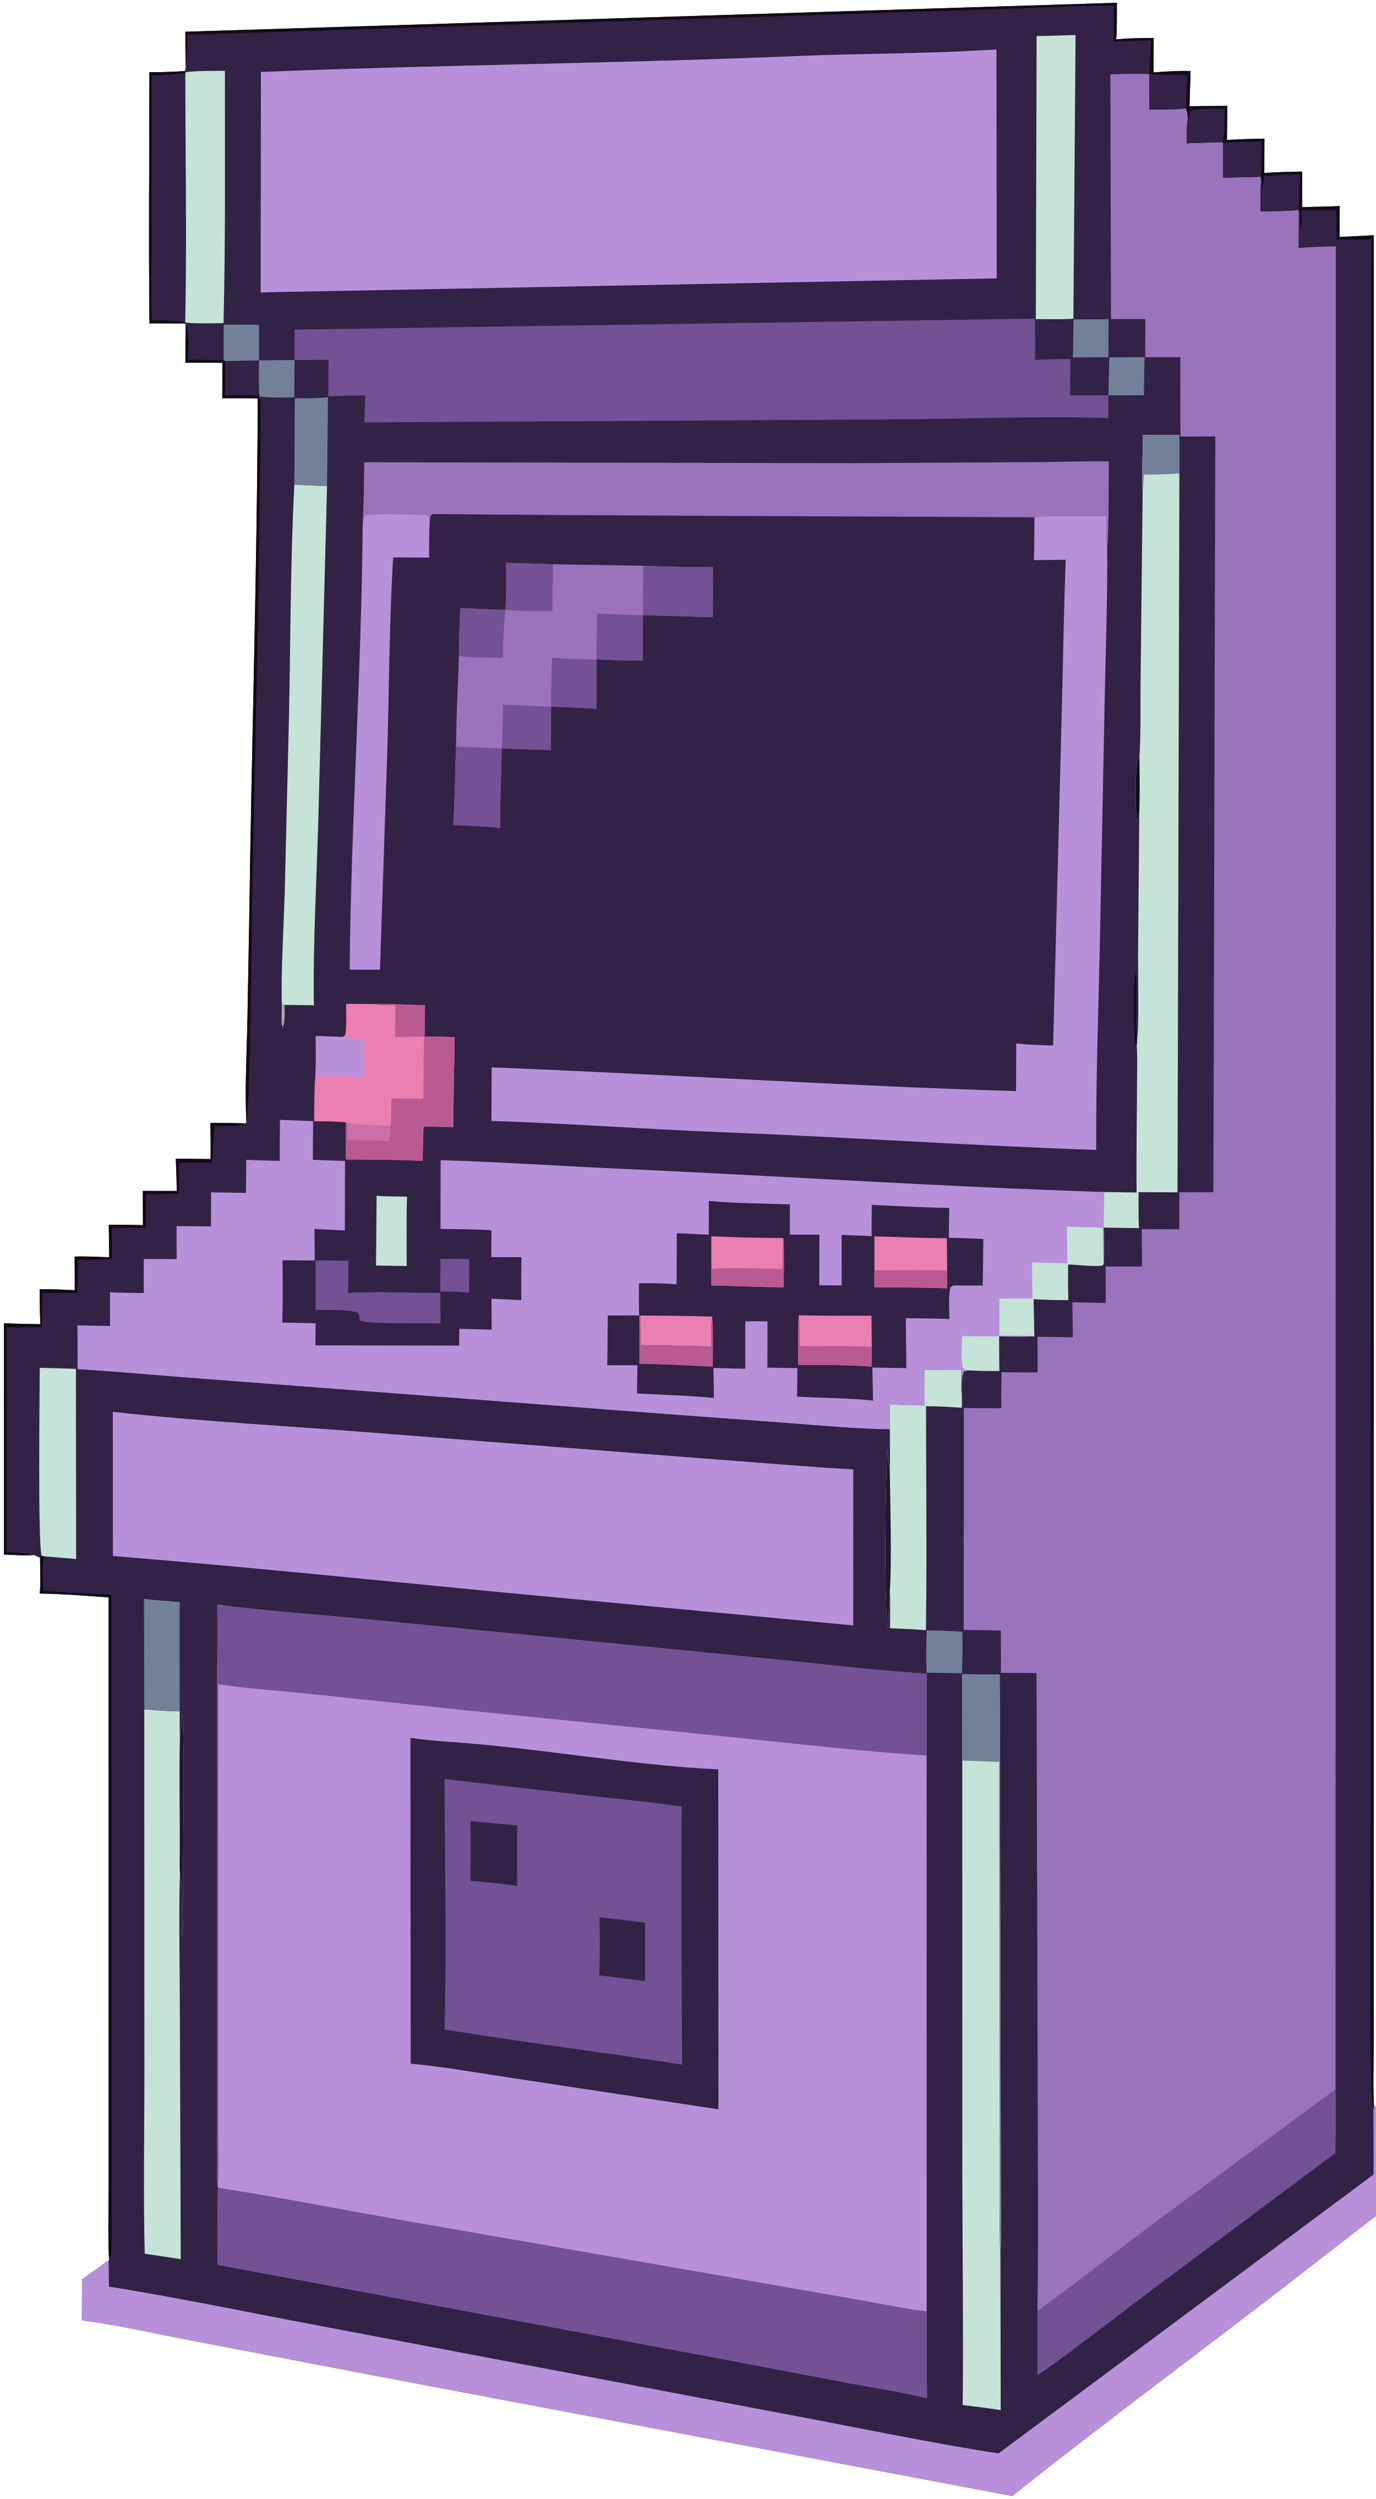 <?xml version="1.0" encoding="utf-8" ?><svg xmlns="http://www.w3.org/2000/svg" xmlns:xlink="http://www.w3.org/1999/xlink" width="728" height="1322" viewBox="0 0 728 1322"><clipPath id="cl_3"><rect y="-1.5258789e-05" width="728" height="1322"/></clipPath><g clip-path="url(#cl_3)"><path fill="#322245" transform="translate(-133 -105)" d="M231.058 121.79L723.929 106.477C723.876 111.724 724.033 120.899 723.519 125.826C730.551 125.211 736.331 125.119 743.405 125.062C743.36 131.049 743.212 137.332 743.289 143.291C749.857 142.872 756.325 142.317 762.901 142.581L762.311 161.172L782.349 161.032L782.141 179.02C788.875 178.679 795.219 178.432 801.96 178.352L801.907 196.508C808.785 196.073 815.083 195.891 821.977 195.783L821.931 214.556C828.324 214.387 835.453 214.355 841.777 214L841.693 230.381L859.812 229.454L859.811 902.837L859.801 1116.66L859.8 1184.61C859.802 1193.84 859.314 1210.87 859.966 1219.59L860.58 1219.56C865.898 1220.84 882.588 1222.03 889.046 1222.65L889.073 1256.27C868.008 1271.66 847.027 1287.98 826.432 1304.02C774.137 1344.76 720.357 1384.2 668.508 1425.45L335.713 1362.64L232.958 1342.94C215.486 1339.6 193.553 1334.66 176.319 1332.56L176.382 1310.8C180.067 1308.14 186.264 1303.97 189.612 1301.25L190.413 1301.2L190.696 1300.29C190.016 1289.15 190.508 1271.95 190.5 1260.47L190.484 1183.98L190.463 950.072C178.557 949.268 165.9 948.187 154.025 948.045C154.555 942.757 154.24 934.662 154.171 929.084L150.879 927.641C145.817 928.031 140.197 927.634 135.083 927.416L135.079 805.001C141.207 805.383 148.161 805.396 154.363 805.532C154.046 799.667 154.072 792.961 153.97 787.021C160.361 786.989 166.134 787.238 172.512 787.552C172.628 781.785 172.494 775.609 172.464 769.806C177.763 769.499 185.268 769.956 190.762 770.143L190.553 752.944C196.402 752.851 202.717 753.037 208.598 753.114L208.56 735.045L226.541 735.065C226.443 729.304 226.263 723.742 226.005 717.987C232.125 717.984 238.261 718.103 244.381 718.191C244.531 711.787 244.407 705.424 244.322 699.019C250.529 698.997 256.369 699.098 262.573 699.307L263.367 698.725C262.515 682.731 263.398 664.316 263.831 648.267L264.884 589.759C266.107 498.483 269.044 407.064 269.369 315.76C263.26 315.606 256.742 315.706 250.597 315.695L250.647 296.964C244.131 296.805 237.6 296.884 231.081 296.918C231.045 290.124 231.1 283.537 231.247 276.745L230.588 276.078L212.074 276.028C211.616 231.946 212.009 187.305 212.058 143.188C218.812 143.192 224.128 143.131 230.845 142.579L231.213 140.636C231.144 134.363 231.038 128.061 231.058 121.79Z"/><path fill="#9B73BC" transform="translate(-133 -105)" d="M720.461 144.313C727.454 144.12 734.007 143.918 741.002 144.147C747.32 145.061 754.674 144.696 761.132 144.582C761.068 147.488 760.211 160.342 760.549 162.398C761.324 165.121 761.397 165.603 761.401 168.433C760.701 172.053 760.892 177.006 760.897 180.794L779.59 180.18L780.063 180.576L780.047 199.025L799.828 198.467L800.333 200.062C799.691 205.503 799.916 211.263 799.97 216.762C804.149 216.691 816.767 216.719 820.132 215.928L820.002 236.201C826.837 235.715 832.908 235.428 839.757 235.3L839.606 1210.38L742.056 1282.35C721.891 1297.44 702.283 1312.96 681.882 1327.75C682.442 1286.18 682.002 1243.69 681.993 1202.06L681.385 990.094L662.547 990.011C662.634 982.604 662.529 975.008 662.512 967.584L642.872 967.279L642.934 849.922L662.792 849.992C662.654 843.799 662.836 837.201 662.911 830.972L681.962 831.063L681.95 812.248C688.111 812.226 694.426 812.378 700.599 812.463L700.359 793.928L718.034 794.313L717.923 774.996L737.144 774.983C737.253 768.568 737.083 761.732 737.031 755.282C743.631 755.211 750.321 755.279 756.93 755.293L756.964 735.713L774.963 735.766L775.977 335.911L757.581 335.942C757.39 322.054 757.515 307.86 757.487 293.945L738.908 293.996L738.965 273.784L720.804 273.783L720.461 144.313Z"/><path fill="#322245" transform="translate(-133 -105)" d="M741.002 144.147C747.32 145.061 754.674 144.696 761.132 144.582C761.068 147.488 760.211 160.342 760.549 162.398C754.526 163.149 747.185 162.957 741.031 162.984L741.002 144.147Z"/><path fill="#725194" transform="translate(-133 -105)" d="M288.792 279.365L680.559 273.573C680.6 280.624 680.807 288.413 680.603 295.403C687.007 295.129 692.917 294.903 699.331 294.95L699.168 314.186L719.421 314.157L719.371 326.179C682.778 324.91 640.461 326.82 603.28 326.893L325.782 328.471L326.213 314.186C319.458 314.206 313.421 314.334 306.678 314.7L306.791 295.349L288.819 295.482L288.792 279.365Z"/><path fill="#B890DA" transform="translate(-133 -105)" d="M860.58 1219.56C865.898 1220.84 882.588 1222.03 889.046 1222.65L889.073 1256.27C868.008 1271.66 847.027 1287.98 826.432 1304.02C774.137 1344.76 720.357 1384.2 668.508 1425.45L335.713 1362.64L232.958 1342.94C215.486 1339.6 193.553 1334.66 176.319 1332.56L176.382 1310.8C180.067 1308.14 186.264 1303.97 189.612 1301.25L190.413 1301.2C190.665 1305.28 190.577 1310.52 190.627 1314.7C227.192 1320.47 266.654 1328.79 303.338 1335.66L553.089 1382.97C587.49 1389.46 626.87 1397.64 661.266 1402.95L859.737 1255.37L859.672 1220.57L859.966 1219.59L860.58 1219.56Z"/><path fill="#725194" transform="translate(-133 -105)" d="M839.606 1210.38C839.974 1221.64 839.722 1232.78 839.551 1244.04L740.271 1318.06C721.087 1332.5 701.512 1348.03 681.871 1361.67L681.882 1327.75C702.283 1312.96 721.891 1297.44 742.056 1282.35L839.606 1210.38Z"/><path fill="#C5E4D7" transform="translate(-133 -105)" d="M212.058 143.188C218.812 143.192 224.128 143.131 230.845 142.579L231.261 143.166C236.936 142.419 245.975 142.536 251.987 142.463C251.954 186.094 252.367 232.421 251.249 275.973C246.93 276.007 234.429 276.325 231 275.553L230.588 276.078L212.074 276.028C211.616 231.946 212.009 187.305 212.058 143.188Z"/><path fill="#322245" transform="translate(-133 -105)" d="M212.058 143.188C218.812 143.192 224.128 143.131 230.845 142.579L231.261 143.166L231.057 143.852C231.064 186.818 231.889 232.833 231 275.553L230.588 276.078L212.074 276.028C211.616 231.946 212.009 187.305 212.058 143.188Z"/><path fill="#120B18" transform="translate(-133 -105)" d="M212.058 143.188C218.812 143.192 224.128 143.131 230.845 142.579L231.261 143.166L231.057 143.852C225.156 144.287 219.156 144.832 213.248 144.853L213.252 231.696C213.265 243.983 212.654 262.743 213.415 274.324C219.935 274.426 224.572 274.501 231 275.553L230.588 276.078L212.074 276.028C211.616 231.946 212.009 187.305 212.058 143.188Z"/><path fill="#120B18" transform="translate(-133 -105)" d="M231.058 121.79L723.929 106.477C723.876 111.724 724.033 120.899 723.519 125.826C730.551 125.211 736.331 125.119 743.405 125.062C743.36 131.049 743.212 137.332 743.289 143.291C749.857 142.872 756.325 142.317 762.901 142.581L762.311 161.172L782.349 161.032L782.141 179.02C788.875 178.679 795.219 178.432 801.96 178.352L801.907 196.508C808.785 196.073 815.083 195.891 821.977 195.783L821.931 214.556C828.324 214.387 835.453 214.355 841.777 214L841.693 230.381L859.812 229.454L859.811 902.837L859.801 1116.66L859.8 1184.61C859.802 1193.84 859.314 1210.87 859.966 1219.59L859.672 1220.57C857.203 1216.64 858.171 1107.31 858.17 1093.68L858.163 871.664L858.517 231.735C852.238 231.91 846.411 231.849 840.132 231.737L840.07 216.086L821.818 216.125C821.762 219.933 821.745 223.803 821.56 227.601C820.665 223.711 821.236 220.132 820.132 215.928C816.767 216.719 804.149 216.691 799.97 216.762C799.916 211.263 799.691 205.503 800.333 200.062L799.828 198.467L780.047 199.025L780.063 180.576L779.59 180.18L760.897 180.794C760.892 177.006 760.701 172.053 761.401 168.433C761.397 165.603 761.324 165.121 760.549 162.398C760.211 160.342 761.068 147.488 761.132 144.582C754.674 144.696 747.32 145.061 741.002 144.147C741.469 137.928 741.743 132.484 741.868 126.25C735.493 126.756 728.706 126.74 722.288 126.852C722.23 120.647 722.345 114.245 722.376 108.022C705.505 107.819 687.455 108.945 670.474 109.527L578.951 112.488L232.25 123.352C232.002 129.224 231.669 134.776 231.213 140.636C231.144 134.363 231.038 128.061 231.058 121.79Z"/><path fill="#322245" transform="translate(-133 -105)" d="M801.738 198.325C808.879 197.58 813.523 197.315 820.702 197.297C820.685 198.572 820.189 216.102 820.132 215.928C816.767 216.719 804.149 216.691 799.97 216.762C799.916 211.263 799.691 205.503 800.333 200.062L800.977 205.45L801.738 198.325Z"/><path fill="#322245" transform="translate(-133 -105)" d="M780.063 180.576C786.86 179.872 793.656 179.991 800.488 179.978C800.481 185.835 800.721 192.77 799.828 198.467L780.047 199.025L780.063 180.576Z"/><path fill="#322245" transform="translate(-133 -105)" d="M761.401 168.433C762.214 166.767 762.505 165.645 762.874 163.827C765.078 162.098 777.282 162.463 780.908 162.418C780.936 167.26 781.386 175.937 779.59 180.18L760.897 180.794C760.892 177.006 760.701 172.053 761.401 168.433Z"/><path fill="#C5E4D7" transform="translate(-133 -105)" d="M154.017 828.613L173.151 829.141L173.289 929.777L156.559 928.344L155.023 928.098C152.974 921.665 154.007 840.779 154.017 828.613Z"/><path fill="#120B18" transform="translate(-133 -105)" d="M231.247 276.745C233.381 279.157 232.654 291.329 232.582 295.259L251.306 295.481L252.136 296.076L270.023 295.634C269.995 299.766 269.694 311.399 270.327 314.809C271.401 319.481 270.73 350.152 270.62 356.861L269.524 430.5L266.537 575.107C266.287 589.943 265.29 694.15 263.367 698.725C262.515 682.731 263.398 664.316 263.831 648.267L264.884 589.759C266.107 498.483 269.044 407.064 269.369 315.76C263.26 315.606 256.742 315.706 250.597 315.695L250.647 296.964C244.131 296.805 237.6 296.884 231.081 296.918C231.045 290.124 231.1 283.537 231.247 276.745Z"/><path fill="#322245" transform="translate(-133 -105)" d="M270.023 295.634C269.995 299.766 269.694 311.399 270.327 314.809C266.951 313.715 256.218 314.101 252.189 314.131L252.136 296.076L270.023 295.634Z"/><path fill="#120B18" transform="translate(-133 -105)" d="M155.023 928.098L156.559 928.344C154.806 930.897 155.894 942.473 155.911 946.531C167.986 947.492 179.896 948.037 191.991 948.616L192.047 1178.27C192.053 1216.3 192.089 1254.32 192.015 1292.35C192.011 1294.45 192.276 1298.91 190.696 1300.29C190.016 1289.15 190.508 1271.95 190.5 1260.47L190.484 1183.98L190.463 950.072C178.557 949.268 165.9 948.187 154.025 948.045C154.555 942.757 154.24 934.662 154.171 929.084L155.023 928.098Z"/><path fill="#120B18" transform="translate(-133 -105)" d="M244.322 699.019C250.529 698.997 256.369 699.098 262.573 699.307C259.225 701.255 250.55 700.672 246.257 700.588C246.087 707.828 246.033 712.374 245.018 719.522L244.93 720.107C239.067 719.994 233.573 719.871 227.702 720.093L227.681 736.485C221.729 736.624 216.138 736.719 210.18 736.608L210.094 754.584L192.348 754.454L192.109 771.104C186.066 771.379 180.277 771.669 174.223 771.62L174.064 789.019L155.417 788.976L155.163 807.102L136.612 807.158L136.526 925.815C140.616 926.49 148.006 926.748 150.879 927.641C145.817 928.031 140.197 927.634 135.083 927.416L135.079 805.001C141.207 805.383 148.161 805.396 154.363 805.532C154.046 799.667 154.072 792.961 153.97 787.021C160.361 786.989 166.134 787.238 172.512 787.552C172.628 781.785 172.494 775.609 172.464 769.806C177.763 769.499 185.268 769.956 190.762 770.143L190.553 752.944C196.402 752.851 202.717 753.037 208.598 753.114L208.56 735.045L226.541 735.065C226.443 729.304 226.263 723.742 226.005 717.987C232.125 717.984 238.261 718.103 244.381 718.191C244.531 711.787 244.407 705.424 244.322 699.019Z"/><path fill="#738198" transform="translate(-133 -105)" d="M719.89 294.034L738.555 293.977C738.405 300.683 738.218 307.375 738.266 314.083L719.421 314.157L719.89 294.034Z"/><path fill="#738198" transform="translate(-133 -105)" d="M288.819 295.482L288.721 315.219C283.313 315.238 275.505 315.508 270.327 314.809C269.694 311.399 269.995 299.766 270.023 295.634L288.819 295.482Z"/><path fill="#738198" transform="translate(-133 -105)" d="M251.378 276.732L270.032 276.783L270.023 295.634L252.136 296.076L251.306 295.481L251.378 276.732Z"/><path fill="#B890DA" transform="translate(-133 -105)" d="M247.939 953.826C269.716 956.953 298.35 958.986 320.696 961.05L426.523 971.373L548.154 983.391C571.882 985.764 599.58 989.093 623.245 990.397C623.443 1004.71 623.26 1019.42 623.248 1033.77L623.28 1327.68L623.422 1373.7C612.317 1370.87 595.69 1368.27 584.166 1366.11L513 1352.61L248.141 1303.11C248.124 1289.63 247.969 1275.81 248.304 1262.37L248.173 1261.65C247.569 1258.71 247.787 1242 247.79 1237.87L247.792 1184.8L247.724 1022.82C247.73 999.737 248.201 976.96 247.939 953.826Z"/><path fill="#725194" transform="translate(-133 -105)" d="M247.939 953.826C269.716 956.953 298.35 958.986 320.696 961.05L426.523 971.373L548.154 983.391C571.882 985.764 599.58 989.093 623.245 990.397C623.443 1004.71 623.26 1019.42 623.248 1033.77C588.172 1031.47 548.127 1026.87 512.924 1023.25L379.832 1009.85L293.814 1000.81C281.943 999.591 259.011 997.937 248.412 995.879L248.411 1179.41L248.457 1234.05C248.465 1240.2 248.836 1256.18 248.173 1261.65C247.569 1258.71 247.787 1242 247.79 1237.87L247.792 1184.8L247.724 1022.82C247.73 999.737 248.201 976.96 247.939 953.826Z"/><path fill="#725194" transform="translate(-133 -105)" d="M248.304 1262.37C279.976 1267.28 312.89 1273.74 344.597 1279.34L522.733 1310.37L590.304 1322.22C596.887 1323.38 617.355 1327.38 623.28 1327.68L623.422 1373.7C612.317 1370.87 595.69 1368.27 584.166 1366.11L513 1352.61L248.141 1303.11C248.124 1289.63 247.969 1275.81 248.304 1262.37Z"/><path fill="#322245" transform="translate(-133 -105)" d="M350.139 1024.38C356.539 1025.28 364.268 1026.08 370.751 1026.51C417.447 1029.6 466.49 1038.89 513.009 1041.05L513.104 1220.88L404.276 1204.39C387.57 1201.88 366.766 1198.2 350.287 1196.76L350.139 1024.38Z"/><path fill="#725194" transform="translate(-133 -105)" d="M368.189 1046.15L445.652 1055.1C460.55 1056.79 479.197 1058.43 493.692 1060.78C493.202 1105.84 493.726 1152.14 493.886 1197.28C452.161 1190.66 409.683 1185.46 368.19 1178.67C369.31 1136.32 368.349 1088.69 368.189 1046.15Z"/><path fill="#322245" transform="translate(-133 -105)" d="M381.982 1068.45L406.685 1070.7C406.447 1081.24 406.629 1092.25 406.648 1102.82C399.703 1101.44 389.026 1100.63 381.89 1100.06C382.144 1089.85 381.969 1078.73 381.982 1068.45Z"/><path fill="#322245" transform="translate(-133 -105)" d="M450.237 1119.35C458.3 1120.17 466.264 1121.16 474.303 1122.16C474.165 1132.31 474.303 1142.85 474.312 1153.03L450.1 1150.02C450.466 1139.8 450.312 1129.58 450.237 1119.35Z"/><path fill="#B890DA" transform="translate(-133 -105)" d="M281.097 697.441L298.66 698.127L298.509 718.517C304.205 718.849 309.834 718.995 315.534 719.158L315.463 755.964L299.358 755.155L299.505 771.81L282.472 771.746C282.549 782.75 282.68 793.666 282.355 804.67L300.012 805.067L299.853 816.744L375.904 816.863L376.036 807.992L393.12 808.433L393.046 792.057L408.79 792.794C408.741 785.256 408.837 777.628 408.872 770.082L392.916 770.06L393.027 755.837C384.209 755.301 374.932 755.269 366.066 755.103L366.127 718.771C397.254 719.669 428.748 721.857 459.896 723.251C545.485 727.079 631.579 732.871 717.18 735.605C717.118 740.706 716.719 749.655 716.993 754.445C717.074 760.736 717.264 767.206 716.975 773.478L716.365 774.449C712.358 775.207 702.747 774.013 698.076 773.92C698.055 780.084 697.902 786.718 698.207 792.839C692.407 792.702 685.493 792.699 679.823 792.235L680.214 811.904C673.973 812.357 667.837 812.129 661.586 812.007C661.622 818.052 661.582 824.255 661.7 830.283C657.224 830.219 650.183 830.335 645.915 829.912L643.054 830.495C640.814 834.368 642.448 844.336 641.913 849.742C641.58 843.054 641.558 836.473 641.505 829.78L622.062 829.682C622.046 835.802 621.898 842.475 622.059 848.549L603.819 848.057L603.779 861.133C587.044 860.979 566.995 859.114 550.21 857.849L474.913 852.265L242.915 834.607C219.969 832.927 196.995 830.738 174.053 829.32L173.987 806.139L191.239 806.522L191.213 788.632C196.759 789 203.391 788.958 209.043 789.052L209.039 771.035L226.457 771.105L226.415 753.628L244.598 753.79L244.684 735.773L263.148 736.074L263.275 718.585C269.153 718.892 275.106 718.98 280.995 719.12L281.097 697.441Z"/><path fill="#C5E4D7" transform="translate(-133 -105)" d="M697.56 754.011C703.715 754.039 710.288 754.338 716.475 754.51C716.508 760.806 716.417 767.216 716.975 773.478L716.365 774.449C712.358 775.207 702.747 774.013 698.076 773.92C698.055 780.084 697.902 786.718 698.207 792.839C692.407 792.702 685.493 792.699 679.823 792.235L680.214 811.904C675.956 811.418 666.353 811.58 661.667 811.542C661.955 805.507 661.755 798.17 661.729 792.02L679.19 791.996L679.026 772.74C684.548 773.196 691.945 773.184 697.617 773.318L697.56 754.011Z"/><path fill="#C5E4D7" transform="translate(-133 -105)" d="M642.09 811.818C648.378 812.057 655.249 811.97 661.586 812.007C661.622 818.052 661.582 824.255 661.7 830.283C657.224 830.219 650.183 830.335 645.915 829.912C643.431 829.522 644.138 829.969 642.389 828.495C641.284 823.544 641.925 817.091 642.09 811.818Z"/><path fill="#322245" transform="translate(-133 -105)" d="M508.028 740.317C520.534 741.569 538.149 741.711 550.925 742.169L550.896 758.13L566.528 758.178L566.444 784.954L578.31 785.032L578.276 758.291L594.143 758.945L594.198 742.444C607.806 743.067 621.628 743.839 635.229 744.014L634.989 759.835C640.995 759.932 647.225 760.225 653.248 760.425L652.959 785.093L639.344 785.062C637.017 785.119 637.747 784.799 635.933 785.943C634.653 790.416 635.244 797.875 635.356 802.817C627.917 802.467 619.74 802.501 612.24 802.384L612.533 828.794L594.547 828.475L594.913 845.983C585.785 844.798 564.729 844.41 554.642 843.889C554.879 839.032 554.821 833.708 554.867 828.81L539.003 828.51L539.062 804.015L527.317 803.989L527.321 829.14L510.475 828.669L510.7 844.571C497.947 843.326 482.883 842.842 470.017 842.197L470.248 827.283L454.268 827.231C454.474 818.517 454.463 809.656 454.532 800.928C460.062 801 465.666 800.924 471.202 800.897C470.875 796.508 471.072 788.545 471.058 783.89C478.219 783.851 483.859 783.807 490.968 784.47L491.075 757.401L507.976 758.183L508.028 740.317Z"/><path fill="#EC7FB1" transform="translate(-133 -105)" d="M471.947 800.961C484.664 801.006 497.09 801.165 509.801 801.505C509.138 805.83 509.367 812.851 509.376 817.42C497.062 816.958 484.346 816.86 471.994 816.629L471.947 800.961Z"/><path fill="#B95B91" transform="translate(-133 -105)" d="M471.202 800.897L471.947 800.961L471.994 816.629C484.346 816.86 497.062 816.958 509.376 817.42C509.367 812.851 509.138 805.83 509.801 801.505C510.423 804.497 510.165 824.034 510.141 828.057C497.256 827.408 484.113 826.686 471.232 826.522C471.31 818.018 471.221 809.41 471.202 800.897Z"/><path fill="#EC7FB1" transform="translate(-133 -105)" d="M555.692 800.821C568.553 801.108 581.211 801.091 594.074 801.059L594.225 817.532L594.125 827.974C581.944 827.07 567.53 827.03 555.347 827.15C555.345 820.709 554.867 806.41 555.692 800.821Z"/><path fill="#B95B91" transform="translate(-133 -105)" d="M555.692 800.821C556.179 806.455 556.088 811.534 556.057 817.173C567.935 817.197 582.599 816.882 594.225 817.532L594.125 827.974C581.944 827.07 567.53 827.03 555.347 827.15C555.345 820.709 554.867 806.41 555.692 800.821Z"/><path fill="#EC7FB1" transform="translate(-133 -105)" d="M595.643 759.058C608.319 759.468 621.282 759.969 633.95 760.099L634.111 777.074C634.247 780.214 634.083 783.392 633.984 786.538C621.088 786.18 608.514 786.039 595.612 786L595.644 777.014L595.643 759.058Z"/><path fill="#B95B91" transform="translate(-133 -105)" d="M595.644 777.014C608.109 777.021 621.746 776.745 634.111 777.074C634.247 780.214 634.083 783.392 633.984 786.538C621.088 786.18 608.514 786.039 595.612 786L595.644 777.014Z"/><path fill="#EC7FB1" transform="translate(-133 -105)" d="M509.35 759.028C522.058 759.644 534.689 759.862 547.407 759.962C548.003 767.79 547.671 777.982 547.615 786.012C534.656 785.905 522.292 785.367 509.394 785.008L509.354 776.397L509.35 759.028Z"/><path fill="#B95B91" transform="translate(-133 -105)" d="M547.407 759.962C548.003 767.79 547.671 777.982 547.615 786.012C534.656 785.905 522.292 785.367 509.394 785.008L509.354 776.397C514.998 775.303 540.234 776.205 547.01 776.35C546.971 770.558 546.907 765.754 547.407 759.962Z"/><path fill="#B890DA" transform="translate(-133 -105)" d="M650.714 131.684L660.206 131.176L660.317 252.263L279.106 259.519L270.918 259.73L271.037 143.066C365.497 139.255 460.896 138.582 555.447 134.618C586.643 133.309 619.756 133.475 650.714 131.684Z"/><path fill="#B890DA" transform="translate(-133 -105)" d="M192.675 851.911C238.913 857.058 291.828 859.737 338.846 863.611L511.68 877.073C535.779 878.825 560.369 881.054 584.44 882.361L584.42 964.889L393.282 946.899C326.987 940.472 259.06 933.546 192.731 928.181L192.675 851.911Z"/><path fill="#B890DA" transform="translate(-133 -105)" d="M680.288 378.665C686.751 377.387 710.287 378.213 718.566 377.915C718.544 382.379 718.275 391.208 718.789 395.264C718.977 420.056 718.009 448.342 717.491 473.431L714.86 606.293C714.076 640.882 712.771 679.018 712.96 713.349C646.556 711.073 579.967 706.516 513.549 703.912C473.417 702.339 433.128 699.264 393.002 698.021L393.135 669.689C485.307 673.268 578.502 679.496 670.562 682.216L670.659 656.974C676.3 657.772 684.28 657.893 690.179 658.131L694.849 477.724C695.537 452.293 695.807 426.467 696.872 401.109L680.027 401.355C680.257 393.856 680.233 386.181 680.288 378.665Z"/><path fill="#9B73BC" transform="translate(-133 -105)" d="M325.707 349.547L584.66 350.027L682.407 349.467C694.303 349.414 708.004 348.863 719.667 349.103C719.409 362.886 719.841 382.204 718.789 395.264C718.275 391.208 718.544 382.379 718.566 377.915C710.287 378.213 686.751 377.387 680.288 378.665C597.47 378.215 449.858 377.822 361.957 376.941C361.538 377.293 361.12 377.644 360.701 377.996L360.329 381.949C360.032 380.105 360.135 378.281 358.963 377.403C354.68 377.218 328.177 376.502 326.035 377.581L324.889 382.163C325.464 371.582 325.565 360.19 325.707 349.547Z"/><path fill="#9B73BC" transform="translate(-133 -105)" d="M400.791 402.76L425.556 403.502L473.383 404.32C485.828 404.751 497.77 405.176 510.227 405.067L510.14 431.502L473.171 430.443L473.022 454.478C464.665 454.407 456.918 454.316 448.584 453.8L448.534 479.932C440.379 479.373 432.702 479.097 424.527 478.878C424.498 486.45 424.568 494.256 424.4 501.806C415.905 501.662 406.68 501.067 398.438 501.026C398.191 514.447 397.499 529.69 397.625 542.954C389.283 542.186 381.14 541.899 372.792 541.42C373.738 527.414 373.604 513.983 374.328 500.118C374.333 484.884 375.303 467.498 375.794 452.113C375.845 443.394 376.079 435.496 376.536 426.788C384.426 426.982 392.446 427.403 400.38 427.631C401.009 422.1 400.744 408.865 400.791 402.76Z"/><path fill="#725194" transform="translate(-133 -105)" d="M473.383 404.32C485.828 404.751 497.77 405.176 510.227 405.067L510.14 431.502L473.171 430.443L473.022 454.478C464.665 454.407 456.918 454.316 448.584 453.8L448.534 479.932C440.379 479.373 432.702 479.097 424.527 478.878C424.498 486.45 424.568 494.256 424.4 501.806C415.905 501.662 406.68 501.067 398.438 501.026C398.191 514.447 397.499 529.69 397.625 542.954C389.283 542.186 381.14 541.899 372.792 541.42C373.738 527.414 373.604 513.983 374.328 500.118C382.125 500.141 390.556 500.681 398.394 501.042C398.986 493.062 399.052 485.792 399.124 477.781C407.537 478.049 416.155 478.536 424.584 478.912C424.57 470.006 424.685 461.838 425.073 452.945C433.172 453.648 440.447 453.801 448.59 453.959C448.547 445.955 448.772 437.67 448.883 429.645L473.187 430.484C473.029 421.796 473.244 413.015 473.383 404.32Z"/><path fill="#725194" transform="translate(-133 -105)" d="M400.791 402.76L425.556 403.502L425.213 428.401C417.308 428.317 408.129 428.443 400.38 427.631C401.009 422.1 400.744 408.865 400.791 402.76Z"/><path fill="#725194" transform="translate(-133 -105)" d="M376.536 426.788C384.426 426.982 392.446 427.403 400.38 427.631C399.659 434.278 399.08 446.249 399.073 453.037C390.69 452.991 384.097 452.933 375.794 452.113C375.845 443.394 376.079 435.496 376.536 426.788Z"/><path fill="#C5E4D7" transform="translate(-133 -105)" d="M737.714 335.131L757.044 335.149L756.981 355.48L755.976 735.78L735.377 735.7C735.41 741.419 735.243 749.167 735.622 754.722L716.993 754.445C716.719 749.655 717.118 740.706 717.18 735.605L734.328 735.872C734.142 715.206 734.521 694.538 734.597 673.873C734.617 668.491 734.769 663.111 734.414 657.738L734.495 656.632C735.719 648.089 735.088 621.658 735.098 611.254L735.772 534.294C734.718 537.333 736.059 536.593 734.476 539.756L734.625 539.819C733.751 534.271 733.005 509.33 735.829 505.367C736.64 495.7 736.293 474.363 736.458 464.102L737.541 365.387C737.001 358.627 737.633 342.562 737.714 335.131Z"/><path fill="#738198" transform="translate(-133 -105)" d="M737.714 335.131L757.044 335.149L756.981 355.48C750.325 355.948 744.84 356.074 738.161 356.083C738.028 358.499 737.896 363.149 737.541 365.387C737.001 358.627 737.633 342.562 737.714 335.131Z"/><path fill="#120B18" transform="translate(-133 -105)" d="M735.772 534.294C734.718 537.333 736.059 536.593 734.476 539.756L734.625 539.819C733.751 534.271 733.005 509.33 735.829 505.367C735.944 515.101 736.076 524.551 735.772 534.294Z"/><path fill="#C5E4D7" transform="translate(-133 -105)" d="M642.081 990.724L661.903 990.959L662.413 1200.72L662.504 1264C662.514 1273.11 662.972 1288.34 662.281 1296.9L662.441 1380.03C655.761 1378.94 649.043 1378.17 642.325 1377.35C642.73 1337.95 642.207 1297.57 642.148 1258.06L642.097 1036.38L642.081 990.724Z"/><path fill="#738198" transform="translate(-133 -105)" d="M642.081 990.724L661.903 990.959L662.413 1200.72L662.504 1264C662.514 1273.11 662.972 1288.34 662.281 1296.9C661.5 1288.85 661.891 1275.16 661.887 1266.58L661.807 1214.01L661.619 1037.1L642.097 1036.38L642.081 990.724Z"/><path fill="#C5E4D7" transform="translate(-133 -105)" d="M209.333 1009.27C215.134 1009.7 222.42 1010.42 228.079 1010.38C228.102 1015.03 228.016 1020.13 228.168 1024.75C228.669 1021.46 229.073 1013.63 229.669 1011.68C229.416 1013.44 229.666 1013.18 229.711 1014.58C230.83 1049.25 229.491 1084.04 229.9 1118.75C229.943 1122.39 229.769 1126.56 229.266 1130.13C229.133 1123.87 229.681 1100.1 228.214 1096.04C227.534 1117.47 228.113 1142.05 228.138 1163.67L228.622 1300.14L209.58 1297.29C208.751 1266.31 209.435 1231.64 209.403 1200.42L209.333 1009.27Z"/><path fill="#241530" transform="translate(-133 -105)" d="M228.168 1024.75C228.669 1021.46 229.073 1013.63 229.669 1011.68C229.416 1013.44 229.666 1013.18 229.711 1014.58C230.83 1049.25 229.491 1084.04 229.9 1118.75C229.943 1122.39 229.769 1126.56 229.266 1130.13C229.133 1123.87 229.681 1100.1 228.214 1096.04C227.935 1092.7 228.093 1088.4 228.111 1085C228.213 1064.95 227.754 1044.78 228.168 1024.75Z"/><path fill="#EC7FB1" transform="translate(-133 -105)" d="M330.419 636.145C339.871 635.917 348.531 636.677 357.852 636.802L357.632 653.319C362.892 653.435 368.339 653.482 373.579 653.677C373.381 669.203 372.75 685.869 372.934 701.264L357.066 700.995C356.921 706.945 356.662 713.234 356.645 719.157C343.065 718.414 329.52 718.47 315.921 718.404L316.058 698.788C311.048 698.161 304.362 698.259 299.197 698.182C299.276 690.341 299.216 681.986 299.825 674.215C300.305 668.305 300.061 659.319 300.056 653.165C304.74 653.191 309.086 653.381 313.751 653.613C315.185 653.274 314.535 653.595 315.67 652.456C316.41 648.186 316.121 640.613 316.091 636.042L330.419 636.145Z"/><path fill="#B95B91" transform="translate(-133 -105)" d="M330.419 636.145C339.871 635.917 348.531 636.677 357.852 636.802L357.632 653.319C362.892 653.435 368.339 653.482 373.579 653.677C373.381 669.203 372.75 685.869 372.934 701.264L357.066 700.995C356.921 706.945 356.662 713.234 356.645 719.157C343.065 718.414 329.52 718.47 315.921 718.404L316.058 698.788L316.746 699.192C325.083 700.269 331.258 700.431 339.667 700.677C340.145 696.424 340.048 690.6 340.102 686.211L357.009 686.234L357.311 653.409C352.056 653.387 347.307 653.485 342.071 653.687L342.166 636.906C337.574 636.888 334.898 636.947 330.419 636.145Z"/><path fill="#CB6FA7" transform="translate(-133 -105)" d="M316.746 699.192C325.083 700.269 331.258 700.431 339.667 700.677L338.951 708.651C332.301 708.187 323.641 708.27 316.834 708.142L316.746 699.192Z"/><path fill="#B890DA" transform="translate(-133 -105)" d="M300.056 653.165C304.74 653.191 309.086 653.381 313.751 653.613C314.514 653.894 323.294 654.664 325.36 654.987C325.457 661.55 325.679 668.518 325.623 675.046C317.434 674.441 308.052 673.821 299.825 674.215C300.305 668.305 300.061 659.319 300.056 653.165Z"/><path fill="#C5E4D7" transform="translate(-133 -105)" d="M288.745 361.395C294.179 361.636 300.683 362.096 306.041 361.988L301.455 536.886C300.609 568.364 298.491 605.618 299.068 636.814L283.502 636.625L282.09 636.261C281.632 619.63 283.095 594.032 283.65 577.115L285.497 500.656C286.786 455.474 286.353 406.026 288.745 361.395Z"/><path fill="#B890DA" transform="translate(-133 -105)" d="M324.889 382.163L326.035 377.581C328.177 376.502 354.68 377.218 358.963 377.403C360.135 378.281 360.032 380.105 360.329 381.949C359.958 387.159 360.083 394.592 360.025 399.979L341.03 399.882C339.083 430.156 338.868 467.089 338.052 497.938L334.031 618.024L317.988 617.993C318.702 540.072 324.301 459.991 324.889 382.163Z"/><path fill="#C5E4D7" transform="translate(-133 -105)" d="M681.443 124.045C688.271 124.006 695.216 123.734 702.05 123.526L700.894 273.636C695.657 274.063 686.558 273.817 681.028 273.83L681.443 124.045Z"/><path fill="#C5E4D7" transform="translate(-133 -105)" d="M622.062 829.682L641.505 829.78C641.558 836.473 641.58 843.054 641.913 849.742C635.66 849.387 629.187 848.907 622.94 848.928C622.979 888.218 623.402 928.193 622.895 967.43C616.424 966.936 610.372 966.634 603.886 966.404C603.876 960.383 604.099 952.342 603.786 946.486C603.384 953.084 603.113 959.537 602.875 966.142C600.403 955.658 601.603 884.589 602.471 871.266C602.684 875.027 602.799 878.786 603.738 882.45C603.997 875.871 603.778 867.826 603.779 861.133L603.819 848.057L622.059 848.549C621.898 842.475 622.046 835.802 622.062 829.682Z"/><path fill="#241530" transform="translate(-133 -105)" d="M602.875 966.142C600.403 955.658 601.603 884.589 602.471 871.266C602.684 875.027 602.799 878.786 603.738 882.45C603.98 899.129 604.852 930.676 603.786 946.486C603.384 953.084 603.113 959.537 602.875 966.142Z"/><path fill="#725194" transform="translate(-133 -105)" d="M299.979 771.8L317.322 771.924L317.213 789.037C327.961 788.096 354.355 788.996 365.977 789.015L366.058 805.195C359.186 804.865 326.253 805.713 323.337 803.514C323.122 801.632 323.174 801.465 322.449 799.641C318.654 797.552 305.091 798.09 299.959 798.08L299.979 771.8Z"/><path fill="#738198" transform="translate(-133 -105)" d="M209.173 950.892C215.56 951.637 221.892 951.896 228.053 952.619L228.079 1010.38C222.42 1010.42 215.134 1009.7 209.333 1009.27L209.173 950.892Z"/><path fill="#738198" transform="translate(-133 -105)" d="M288.946 315.709C294.281 315.669 301.391 315.832 306.543 315.153L306.041 361.988C300.683 362.096 294.179 361.636 288.745 361.395L288.946 315.709Z"/><path fill="#C5E4D7" transform="translate(-133 -105)" d="M332.258 737.604C337.171 738.022 343.308 737.957 348.321 738.041C347.982 749.922 348.178 762.801 348.155 774.761L331.926 774.498L332.258 737.604Z"/><path fill="#738198" transform="translate(-133 -105)" d="M623.327 967.588C629.732 967.507 635.775 967.877 642.163 968.221C642.227 975.656 642.291 982.737 641.991 990.164L623.237 989.922C622.924 982.299 622.967 975.194 623.327 967.588Z"/><path fill="#738198" transform="translate(-133 -105)" d="M700.984 273.973L719.495 273.912L719.42 294.006L700.642 294.1L700.984 273.973Z"/><path fill="#725194" transform="translate(-133 -105)" d="M366.021 771.016L381.224 771.071L381.188 788.859C376.118 788.244 371.026 788.31 365.919 788.264L366.021 771.016Z"/><path fill="#120B18" transform="translate(-133 -105)" d="M734.414 657.738L733.414 656.266C733.081 647.793 732.266 626.146 733.928 618.896C734.97 631.148 733.554 643.803 734.426 655.741L734.495 656.632L734.414 657.738Z"/><path fill="#B0A7B6" transform="translate(-133 -105)" d="M282.09 636.261L283.502 636.625C283.605 640.364 284.004 645.324 282.471 648.72L282.837 649.21L283.015 648.692L282.672 649.296L283.03 648.061L282.148 647.506C281.842 645.358 282.06 638.771 282.09 636.261Z"/></g></svg>